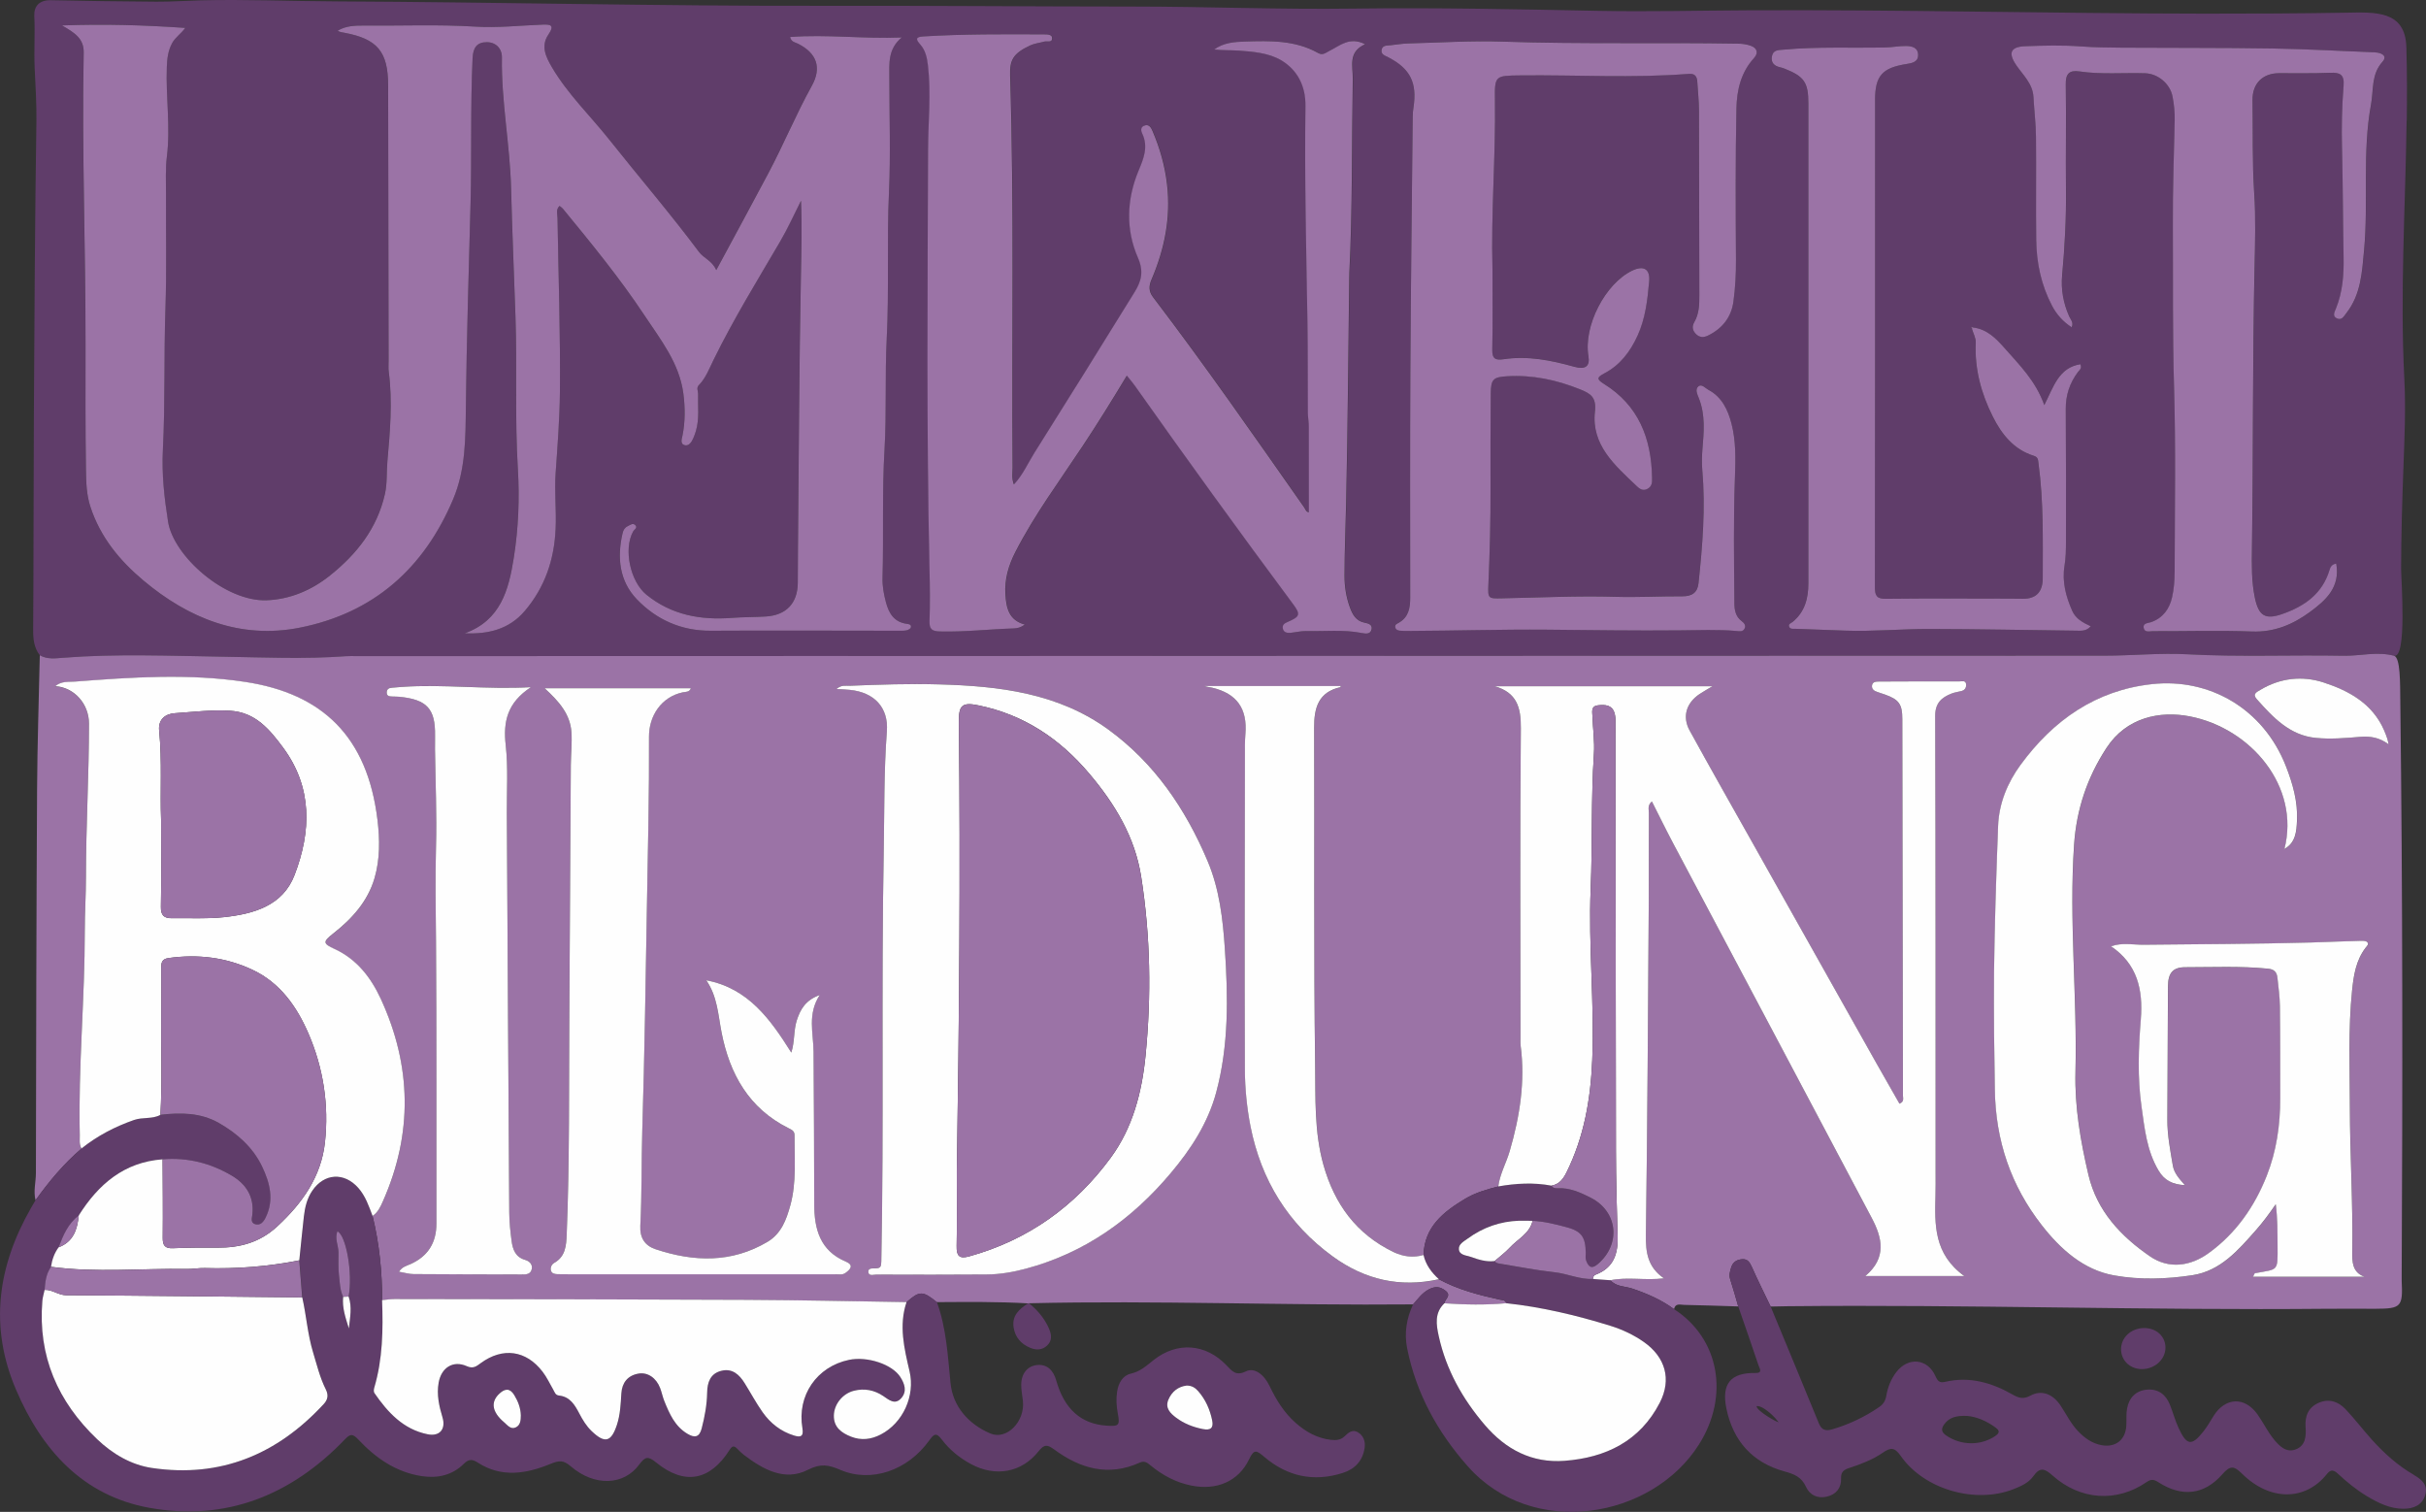 <svg xmlns="http://www.w3.org/2000/svg" id="Ebene_1" viewBox="0 0 580.85 361.95"><rect x="0" y="0" width="580.85" height="361.95" fill="#333333" stroke="none"/><defs><style>.cls-1{fill:#9b73a6;}.cls-2{fill:#603d6a;}.cls-3{fill:none;}.cls-4{fill:#fefefe;}</style></defs><path class="cls-2" d="M576.21,28.92c-.28,20.6-1.61,41.17-.55,61.72,.37,7.12,.05,14.29-.22,21.45-.3,8.02-.53,16.04-.55,24.06,0,2.56,1.46,21.67-1.71,20.84-4.08-1.08-8.11,.07-12.16,0-12.42-.25-24.84,.32-37.27-.35-6.62-.36-13.29,.33-19.94,.33-139.44,.06-278.88,.08-418.32,.11-.91,0-1.82-.04-2.72,.02-9.86,.72-19.72,.26-29.59,.11-12.68-.2-25.39-.73-38.07,.26-1.86,.15-3.82,.43-5.59-.6-1.39-1.83-1.6-3.88-1.58-6.14,.12-16.98,.08-33.95,.17-50.93,.13-23.59,.25-47.17,.61-70.76,.06-4.28-.23-8.49-.42-12.74-.19-4.14,.12-8.3-.09-12.47C8.1,1.47,9.44-.01,12.14,.05c8.43,.17,16.86,.3,25.3,.35,3.53,.02,7.06-.23,10.6-.32,10.79-.26,21.58,.2,32.37,.25,38.83,.19,77.65,1.14,116.48,1.06,24.77-.05,49.54,.17,74.31,.18,17.6,0,35.21,.73,52.82,.49,19.61-.27,39.2,.16,58.8,.54,11.79,.23,23.59-.07,35.39-.13,36.31-.19,73.19,.76,109.73,.8,11.24,.01,22.48-.04,33.72-.23,6.99-.12,14.24-.61,14.49,8.25,.17,5.88,.17,11.76,.09,17.64Zm-103.83,49.48c-.14-.05-.28-.1-.42-.14,.05,.14,.1,.28,.15,.42,.33,1.12,.98,2.25,.93,3.35-.3,6.32,1.32,12.22,4.11,17.76,2.1,4.17,5.01,7.83,9.76,9.32,1.08,.34,1.04,1.01,1.15,1.83,1.24,9.11,1.01,18.27,1.02,27.42q0,5.06-4.81,4.99c-1.09-.02-2.18-.03-3.27-.03-9.81,0-19.61-.07-29.42,.04-2.22,.03-2.7-.69-2.69-2.79,.06-38.86,.04-77.73,.04-116.59,0-5.84,1.69-7.75,7.62-8.67,1.27-.2,2.69-.48,2.69-2.14,0-1.82-1.52-2.14-2.9-2.16-1.62-.03-3.24,.31-4.87,.35-8.16,.18-16.33-.23-24.47,.53-1.2,.11-2.47,.02-2.76,1.57-.3,1.58,.57,2.36,2.02,2.66,.35,.08,.7,.2,1.04,.33,4.68,1.85,5.66,3.3,5.66,8.27,0,38.32,0,76.64,0,114.95,0,3.6-.84,6.82-3.76,9.22-.37,.31-1.12,.48-.82,1.19,.26,.61,.93,.44,1.45,.46,3.98,.16,7.97,.3,11.95,.44,6.71,.24,13.41-.41,20.11-.4,11.7,.02,23.4,.27,35.11,.41,1.19,.01,2.47,.21,3.57-1.06-1.92-.89-3.58-1.79-4.41-3.64-1.55-3.45-2.5-7.02-1.87-10.81,.33-1.99,.35-3.97,.35-5.96,.01-10.53,.03-21.07-.05-31.6-.02-3.33,.94-6.23,2.91-8.85,.35-.47,1.03-.82,.59-1.87-5.19,.82-6.41,5.38-8.64,9.79-2.05-5.82-5.96-9.62-9.53-13.67-2.07-2.35-4.22-4.51-7.54-4.92ZM111.29,151.61c5.55,.25,10.57-.93,14.31-5.31,4.83-5.66,7.09-12.25,7.42-19.7,.2-4.44-.32-8.87,0-13.28,.46-6.51,.97-13,1.03-19.53,.14-13.88-.35-27.76-.58-41.64-.01-.92-.45-1.97,.49-2.86,.3,.26,.61,.45,.83,.71,6.78,8.27,13.57,16.54,19.48,25.46,3.88,5.85,8.39,11.45,9.34,18.81,.43,3.36,.45,6.67-.22,10.01-.15,.76-.66,2.04,.59,2.31,.95,.21,1.58-.72,1.96-1.6,.25-.58,.48-1.17,.66-1.78,.87-2.93,.45-5.95,.53-8.93,.02-.68-.46-1.42,.17-2.07,1.67-1.71,2.49-3.94,3.52-6.03,4.78-9.74,10.47-18.96,15.93-28.32,1.85-3.17,3.35-6.54,5.02-9.81,.26,5.9,.1,11.66-.01,17.43-.43,21.96-.51,43.92-.72,65.88-.03,2.72-.02,5.45-.04,8.17-.04,4.87-2.75,7.76-7.66,8.06-2.72,.17-5.45,.12-8.16,.33-7.47,.57-14.41-.69-20.41-5.54-3.88-3.14-5.54-10.93-3.19-15.15,.27-.48,1.21-.88,.47-1.56-.56-.52-1.19,0-1.75,.28-.71,.34-1.07,.96-1.25,1.69-1.36,5.8-.79,11.44,3.39,15.8,4.71,4.92,10.67,7.6,17.74,7.56,14.89-.09,29.78,0,44.67,0,.73,0,1.47,.04,2.17-.09,.4-.07,.97-.38,1.05-.7,.2-.76-.51-.8-1.04-.88-2.97-.43-4.22-2.48-4.92-5.12-.51-1.94-.88-3.87-.82-5.89,.3-10.25-.13-20.5,.48-30.75,.53-8.78,.07-17.58,.52-26.39,.6-11.68,0-23.4,.54-35.1,.42-9.13,.1-18.29,.09-27.44,0-3.4-.39-6.89,2.97-9.68-9.27,.37-17.96-.79-26.73-.11,.28,1.24,1.23,1.28,1.9,1.61,4.48,2.25,5.73,5.72,3.29,10.1-3.8,6.83-6.76,14.06-10.42,20.95-4.03,7.58-8.13,15.11-12.45,23.15-.99-2.28-2.99-2.81-4.15-4.37-6.83-9.15-14.27-17.81-21.37-26.75-4.61-5.8-10.02-10.98-13.82-17.44-1.49-2.53-2.71-5.1-.85-7.83,1.61-2.37,.41-2.45-1.53-2.38-5.34,.21-10.71,.81-16.03,.47-8.8-.56-17.59-.18-26.39-.25-2.15-.02-4.49,0-6.51,1.24,.55,.35,1.08,.39,1.59,.48,7.92,1.47,10.48,4.52,10.5,12.57,.04,21.97,.07,43.95,.11,65.92,0,.91-.07,1.83,.04,2.72,.95,7.16,.3,14.31-.33,21.42-.23,2.61,0,5.24-.6,7.84-1.86,8.21-6.75,14.35-13.13,19.46-4.43,3.54-9.61,5.74-15.22,5.94-9.97,.35-22.26-10.6-23.56-18.8-.91-5.71-1.54-11.38-1.24-17.25,.57-11.23,.22-22.49,.61-33.74,.31-9.16,.09-18.34,.13-27.51,.01-2.99-.15-6.02,.22-8.97,.9-7.14-.29-14.26-.02-21.4,.08-2.08,.3-3.87,1.25-5.67,.75-1.41,2.16-2.28,3.16-3.69-9.75-.68-19.24-.97-29.52-.59,3.13,1.79,5.28,3.17,5.21,6.55-.46,23.33,.46,46.64,.44,69.97-.01,9.99-.05,19.98,.1,29.96,.04,2.92,.11,5.85,1.07,8.77,2.38,7.27,6.98,12.84,12.68,17.63,10.85,9.11,23.26,14.12,37.45,11.3,17.61-3.49,29.72-14.17,36.72-30.77,3.02-7.16,2.95-14.64,3.04-22.09,.19-16.23,.69-32.45,1.12-48.68,.31-11.61-.05-23.22,.49-34.83,.12-2.55,1.09-3.8,3.4-3.8,2.21,0,3.65,1.55,3.62,3.66-.17,10.54,1.94,20.92,2.2,31.42,.26,10.24,.7,20.46,1.05,30.69,.41,12.14-.17,24.31,.57,36.46,.43,7.07,.13,14.15-.97,21.16-1.21,7.72-3.13,15.02-11.73,18.12Zm158.53-61.73c.77,.95,1.37,1.62,1.88,2.35,12.45,17.61,25.09,35.08,37.96,52.39,1.82,2.45,1.68,2.99-1.22,4.23-.72,.31-1.38,.64-1.25,1.52,.16,1.04,1,1.2,1.87,1.12,1.26-.11,2.51-.45,3.76-.42,4.43,.1,8.88-.41,13.3,.47,.81,.16,2.01,.37,2.32-.8,.33-1.25-.84-1.49-1.68-1.67-2.11-.43-2.93-2.06-3.54-3.78-.86-2.39-1.25-4.91-1.25-7.45,0-5.71,.25-11.42,.38-17.13,.4-18.05,.52-36.11,.75-54.17,0-.36,0-.73,.02-1.09,.77-15.49,.56-31.01,.83-46.51,.05-3.2-1.2-6.48,2.96-8.37-3.74-1.89-6.05,.38-8.55,1.6-.91,.44-1.6,1.13-2.7,.51-5.47-3.09-11.5-2.94-17.48-2.75-2.55,.08-5.21,.27-7.4,1.91,1.96,.24,3.87,.12,5.76,.26,3.52,.25,7.26,.56,10.22,2.29,3.91,2.29,5.93,6.16,5.86,10.98-.23,17.06,.18,34.11,.47,51.17,.13,7.44,.06,14.89,.11,22.34,0,1.08,.23,2.16,.23,3.24,.02,6.84,.01,13.68,.01,20.53-.72-.11-.82-.74-1.11-1.16-11.88-16.91-23.66-33.89-36.18-50.33-1.1-1.45-1.04-2.73-.38-4.27,3.12-7.27,4.63-14.81,3.71-22.75-.51-4.45-1.72-8.7-3.48-12.8-.37-.86-.88-1.73-2.03-1.25-.89,.37-.74,1.23-.43,1.88,1.5,3.14,.35,5.95-.86,8.84-2.89,6.92-3.12,14.14-.17,20.88,1.49,3.4,.75,5.72-.8,8.23-7.95,12.88-15.97,25.71-24.02,38.53-1.55,2.46-2.72,5.2-4.87,7.52-.59-1.48-.31-2.75-.32-3.98-.22-31.31,.4-62.63-.59-93.94-.11-3.63,.65-5.24,4.81-7.19,1.04-.49,2.26-.61,3.39-.92,.69-.19,1.93,.38,1.86-.89-.04-.78-1.06-.83-1.8-.83-9.7-.05-19.41-.1-29.1,.49-1.92,.12-1.69,.77-.68,1.92,1.25,1.41,1.62,3.12,1.84,4.99,.8,6.8,.05,13.57,.03,20.36-.1,33.49-.4,66.99,.35,100.47,.09,4.08,.14,8.18,0,12.25-.08,2.02,.71,2.42,2.52,2.47,5.9,.15,11.75-.55,17.63-.73,.88-.03,1.73-.23,2.67-.92-3.85-1.04-4.44-3.98-4.65-7.21-.24-3.66,.76-7,2.4-10.2,4.61-8.98,10.63-17.09,16.18-25.47,3.59-5.42,7.02-10.94,10.52-16.77Zm87.51-25.51c-.37-13.43,.79-26.85,.59-40.28-.09-6.07,0-5.99,6.15-6.06,13.43-.15,26.86,.7,40.28-.37,1.44-.12,1.95,.61,2.02,1.91,.12,2.26,.39,4.52,.4,6.78,.06,14.8,.04,29.6,.09,44.4,0,2.2-.05,4.36-1.2,6.33-.65,1.12-.42,2.13,.47,2.95,.8,.74,1.74,.79,2.77,.3,3.45-1.66,5.62-4.4,6.12-8.12,.45-3.3,.63-6.66,.61-10.03-.08-12.08-.14-24.16,.11-36.23,.09-4.32,1.05-8.61,4.19-12.05,1.09-1.19,.84-2.4-.76-2.97-.92-.33-1.94-.48-2.92-.5-18.87-.32-37.75,.14-56.63-.49-7.42-.25-14.87,.23-22.3,.43-1.44,.04-2.88,.27-4.31,.43-.88,.1-2.02-.05-2.23,1.1-.2,1.12,.83,1.39,1.65,1.82,5.24,2.73,6.89,6.1,5.98,12.01-.11,.71-.18,1.44-.18,2.16-.2,20.24-.45,40.47-.56,60.71-.1,18.16-.05,36.32-.04,54.48,0,2.49-.39,4.7-2.8,6.03-.38,.21-.88,.39-.8,.96,.09,.66,.63,.86,1.18,.91,.72,.07,1.45,.06,2.18,.05,10.98-.04,21.96-.4,32.93-.3,10.61,.09,21.23,.27,31.84,.16,4.52-.05,9.03-.25,13.55,.15,.67,.06,1.53,.27,1.96-.54,.43-.82-.13-1.43-.71-1.85-1.42-1.05-1.7-2.69-1.71-4.14-.08-10.17-.25-20.35,.14-30.5,.17-4.3,.23-8.52-.84-12.64-.85-3.27-2.31-6.37-5.52-8.06-.72-.38-1.59-1.48-2.39-.84-.86,.7-.29,1.87,.08,2.79,1.61,4.03,1.22,8.18,.87,12.34-.14,1.62-.17,3.27-.03,4.88,.79,9.08,.05,18.11-.9,27.12-.24,2.22-1.51,3.16-3.9,3.14-5.33-.03-10.64,.28-15.99,.12-9.03-.27-18.09,.18-27.14,.36-3.33,.07-3.44,.11-3.28-3.34,.34-7.61,.54-15.23,.51-22.85-.03-7.63,0-15.26,.06-22.88,.02-3.4,.61-3.88,3.9-4.09,6.1-.38,11.88,.86,17.51,3.14,2.45,.99,3.92,1.85,3.53,5.31-.89,7.97,4.76,12.84,9.89,17.74,.67,.64,1.48,1.39,2.66,.78,1.23-.63,1.15-1.72,1.13-2.82-.19-9.33-3.25-17.21-11.53-22.33-1.81-1.12-1.68-1.59,.14-2.54,3.76-1.97,6.19-5.2,7.93-9.03,1.87-4.12,2.37-8.53,2.76-12.95,.27-3-1.31-3.92-4.1-2.57-6.44,3.11-11.63,13.26-10.44,20.4,.43,2.56-.78,3.33-3.42,2.59-5.5-1.54-11.08-2.66-16.85-1.8-1.89,.28-2.8-.02-2.75-2.29,.14-6.44,.05-12.89,.05-19.34Zm202.03,70.57c-1.08,.18-1.38,.84-1.59,1.53-1.7,5.68-5.96,8.67-11.22,10.51-4.19,1.47-5.75,.48-6.66-3.9-.81-3.92-.75-7.85-.69-11.85,.32-22.41,.13-44.83,.62-67.24,.13-5.9,.3-11.82-.08-17.7-.49-7.44-.29-14.87-.4-22.3-.06-4.06,2.49-6.44,6.33-6.46,4.09-.02,8.18,.08,12.25-.1,2.38-.11,3.44,.41,3.22,3.09-.41,4.96-.5,9.99-.38,14.94,.22,8.71,.21,17.41,.38,26.12,.08,4.21-.22,8.33-1.83,12.29-.33,.8-.93,1.83,.23,2.37,1.19,.55,1.68-.51,2.31-1.33,3.43-4.42,3.7-9.7,4.19-14.93,1.08-11.64-.47-23.4,1.67-34.98,.64-3.46,0-7.19,2.77-10.24,1.27-1.4-.31-2.15-1.78-2.21-8.24-.33-16.47-.8-24.71-.94-11.98-.19-23.97-.11-35.95-.19-3.26-.02-6.51-.06-9.78-.3-4.43-.32-8.9-.2-13.34-.05-3.51,.12-4.13,1.57-2.22,4.44,1.63,2.45,4.02,4.49,4.19,7.75,.16,3.16,.56,6.32,.6,9.49,.09,8.26-.05,16.52,.06,24.78,.07,5.49,1.21,10.78,3.79,15.69,1.1,2.1,2.65,3.81,4.7,5.15,.52-1.16-.27-1.86-.61-2.64-1.4-3.14-2-6.45-1.68-9.81,.64-6.86,1-13.72,.92-20.61-.09-8.35,.09-16.71-.05-25.06-.04-2.56,.8-3.5,3.28-3.14,5.23,.77,10.51,.26,15.76,.44,3.06,.1,5.93,2.52,6.52,5.54,.37,1.87,.57,3.75,.52,5.67-.19,8.43-.48,16.86-.44,25.29,.07,12.79-.11,25.58,.28,38.37,.44,14.79,.17,29.59,.15,44.39,0,2.07-.16,4.19-.62,6.21-.63,2.76-2.16,4.95-5.03,5.94-.69,.24-1.93,.21-1.78,1.3,.17,1.28,1.43,.85,2.24,.86,7.9,.03,15.81-.23,23.69,.08,5.35,.21,9.84-1.7,13.88-4.67,3.72-2.74,7.33-5.89,6.31-11.58Z"></path><path class="cls-1" d="M9.53,156.87c1.77,1.03,3.73,.75,5.59,.6,12.68-.99,25.39-.46,38.07-.26,9.87,.16,19.73,.61,29.59-.11,.9-.07,1.81-.02,2.72-.02,139.44-.03,278.88-.06,418.32-.11,6.65,0,13.32-.69,19.94-.33,12.43,.67,24.85,.11,37.27,.35,4.05,.08,8.08-1.08,12.16,0,1.57,.42,1.45,6.61,1.51,11.08,.57,45.83,.56,91.66,.33,137.5,0,.36-.01,.73,0,1.09,.3,6.21-.12,6.65-6.3,6.67-3.81,0-7.62-.03-11.44,0-43.09,.42-86.18-1.05-129.27-.61-1.36,.01-2.72,.05-4.08,.08-1.5-3.13-3.06-6.24-4.47-9.41-.49-1.09-1-2-2.28-1.92-1.23,.07-2.26,.59-2.68,1.92-.3,.95-.59,1.86-.25,2.9,.7,2.14,1.29,4.32,1.92,6.48-4.32-.13-8.65-.29-12.97-.37-.89-.02-2.09-.48-2.4,1.01-3.03-2.22-6.41-3.7-9.96-4.9-1.78-.6-3.88-.4-5.27-2.02,4.13-.86,8.35,.11,12.81-.46-3.91-2.7-4.38-6.21-4.32-10.42,.38-26.69,.5-53.38,.69-80.06,.05-6.99,0-13.98,.02-20.98,0-.81-.38-1.77,.74-2.71,1.75,3.46,3.36,6.79,5.09,10.05,15.85,29.91,31.75,59.79,47.56,89.72,2.48,4.68,3.65,9.47-1.56,13.86h23.7c-7.33-5.28-7.1-12.35-6.91-19.4,.05-1.72,.04-3.45,.04-5.18-.01-36.5,.01-73-.11-109.51-.01-3.09,1.51-4.42,3.94-5.37,.75-.29,1.58-.4,2.37-.6,.87-.22,1.17-.9,1.1-1.65-.1-.94-.95-.66-1.52-.66-6.45,0-12.89,.02-19.34,.05-.73,0-1.58,.03-1.67,.98-.08,.83,.53,1.28,1.29,1.52,.61,.18,1.21,.39,1.8,.61,3.32,1.18,4.15,2.28,4.16,5.83,.07,30.06,.12,60.11,.15,90.17,0,.63,.37,1.48-.83,1.97-1.82-3.19-3.66-6.39-5.47-9.6-9.74-17.32-19.48-34.64-29.21-51.96-5.2-9.25-10.45-18.48-15.55-27.79-1.82-3.31-.8-6.59,2.36-8.72,1.01-.68,2.09-1.27,3.1-1.87h-52.1c5.22,1.52,6.27,5.01,6.22,10.05-.23,24.7-.1,49.4-.09,74.09,0,.64-.04,1.28,.04,1.91,1.12,8.62-.2,16.95-2.61,25.22-.83,2.86-2.36,5.48-2.73,8.47-2.78,.71-5.55,1.5-8.02,3-5.13,3.1-9.68,6.67-9.88,13.41-2.48,.73-4.9,.39-7.15-.7-8.91-4.28-14.17-11.46-16.81-20.89-2.22-7.92-1.87-16.03-1.98-24.03-.37-26.86-.14-53.73-.24-80.6-.02-4.77,1.01-8.54,6.3-9.72,.04,0,.04-.2,.06-.28h-32.59c.62,.26,1.25,.28,1.86,.42,5.9,1.41,8.44,5.05,7.91,11.15-.15,1.71-.1,3.45-.11,5.17-.03,25.06-.12,50.11-.01,75.17,.02,4.5,.48,9.07,1.34,13.49,2.53,12.88,9.01,23.41,19.71,31.19,7.66,5.56,16.1,7.52,25.4,5.45,4.59,2.49,9.58,3.77,14.63,4.88,.6,.13,1.29,.03,1.47,.86-4.93,.46-9.86,.34-14.79,.02,.04-1,1.79-1.8,.28-3.01-1.27-1.02-2.46-1.12-3.93-.37-1.67,.85-2.67,2.29-3.84,3.62-30.66,.29-61.32-.99-91.98-.27-.04,.03-.1,.04-.16,.03-7.3-.43-14.6-.34-21.91-.3-3.37-2.73-4.15-2.73-7.24,.01-12.77-.19-25.54-.48-38.31-.54-28.09-.13-56.19-.14-84.29-.19-.99,0-1.97,.17-2.96,.26,0-6.8-.67-13.52-2.29-20.13,1.26-.87,1.88-2.19,2.47-3.52,7.19-16.22,6.87-32.45-.5-48.44-2.31-5-5.7-9.5-11.02-11.94-2.85-1.31-2.93-1.75-.42-3.7,4.51-3.53,8.3-7.67,9.93-13.28,1.33-4.57,1.28-9.29,.7-14.02-2.42-19.8-13.11-30.16-31.69-32.97-13.44-2.04-27.16-1.12-40.74-.07-1.47,.11-3.22-.19-4.69,1.09,4.54,.3,8.06,4.24,8.06,9,0,12.26-.73,24.49-.73,36.74,0,4.26-.28,8.53-.28,12.78,.02,16.34-1.59,32.63-1.2,48.97,.03,1.07-.2,2.19,.42,3.19-4.24,3.62-7.77,7.86-11.01,12.37-.55-2.17,.08-4.32,.09-6.49,.05-30.63,.11-61.27,.28-91.9,.06-10.68,.42-21.37,.65-32.05Zm537.39,46.42c2.76-1.48,2.94-4.24,3.06-6.81,.22-4.51-1.01-8.81-2.63-12.98-5.38-13.81-18.3-21.19-32.04-19.7-13.47,1.46-23.68,8.64-31.51,19.33-3.13,4.28-5.17,9.24-5.38,14.64-.45,11.87-.85,23.75-.98,35.63-.1,9.15,.06,18.31,.2,27.47,.18,12.24,3.84,23,11.27,32.51,4.49,5.75,10.02,10.69,17.33,11.99,6.1,1.08,12.53,.88,18.72-.06,6.72-1.03,10.96-6,15.2-10.79,1.7-1.92,3.21-3.98,4.74-6.2,.42,3.36,.41,6.57,.43,9.78,.04,6.45,.27,5.69-5.42,6.74-.1,.02-.15,.27-.45,.84h26.67c-2.93-1.04-2.95-3.63-2.91-5.94,.19-11.62-.57-23.22-.58-34.83,0-9.25-.43-18.51,.53-27.74,.37-3.62,.92-7.2,3.22-10.23,.31-.41,.9-.9,.4-1.38-.31-.3-.99-.31-1.5-.3-3.99,.09-7.97,.29-11.95,.4-13.33,.36-26.67,.4-40.01,.54-2.56,.03-5.14-.59-7.88,.37,6.35,4.26,7.7,10.46,7.14,17.46-.55,6.96-.82,13.94,.16,20.88,.75,5.28,1.26,10.62,4.11,15.38,1.38,2.3,3.26,3.3,6.28,3.47-1.42-1.62-2.59-2.89-2.88-4.67-.62-3.66-1.34-7.31-1.32-11.06,.07-10.62,.09-21.24,.15-31.86,.02-3.12,1.1-4.59,4.12-4.59,6.62,0,13.24-.3,19.86,.35,1.53,.15,2.09,.88,2.23,2.18,.24,2.25,.57,4.5,.59,6.76,.09,7.35,.04,14.71,.07,22.06,.02,6.4-.87,12.64-3.24,18.63-2.94,7.42-7.41,13.77-13.86,18.45-4.33,3.13-9.52,3.93-14.06,.8-6.98-4.8-12.73-10.89-14.75-19.5-1.9-8.1-3.32-16.22-3.11-24.69,.44-18.11-1.57-36.23-.33-54.36,.57-8.39,3.09-16.02,7.75-23.17,4.78-7.32,12.78-8.98,20.03-7.55,14.54,2.86,26.43,16.78,22.57,31.79l-.09,.05,.06-.07Zm-346.63-38.35c1.4,.09,2.3,.13,3.18,.21,5.81,.57,9.31,4.19,8.87,9.94-.73,9.6-.57,19.23-.75,28.83-.62,32.67,.07,65.36-.58,98.04-.02,1.2-.13,1.65-1.32,1.68-.69,.02-1.8-.13-1.79,.76,.02,1.23,1.25,.73,1.94,.73,8.81,.03,17.61,.05,26.42-.02,3.18-.02,6.33-.57,9.39-1.39,14.08-3.77,25.36-11.83,34.65-22.87,4.84-5.75,8.9-11.97,10.88-19.29,3.05-11.28,2.86-22.86,2.09-34.35-.48-7.17-1.29-14.37-4.19-21.2-5.29-12.44-12.64-23.28-23.64-31.31-12.08-8.82-26.3-10.47-40.58-10.86-7.12-.19-14.31,.04-21.47,.33-.85,.04-1.78-.32-3.11,.76Zm-69.9-.17c3.53,3.22,6.13,6.29,6.42,10.54,.17,2.6-.13,5.23-.15,7.84-.12,19.7-.21,39.39-.35,59.09-.12,17.78,.08,35.57-.64,53.35-.11,2.61-.27,5.24-3.01,6.77-.57,.32-1.02,1.14-.74,1.91,.24,.68,.96,.76,1.61,.78,.82,.02,1.63,.02,2.45,.02,21.34,0,42.67,0,64.01,0,.8,0,1.67,.21,2.39-.29,1.18-.83,2.16-1.88,.13-2.74-6.19-2.61-7.56-7.77-7.57-13.76-.02-12.17-.06-24.33-.16-36.5-.04-4.44-1.52-8.96,1.47-13.56-3.42,1.22-4.62,3.42-5.47,6.01-.81,2.47-.49,5.13-1.33,7.77-5.02-7.99-10.29-15.42-20.36-17.31,2.66,3.82,2.83,8.22,3.66,12.47,1.95,9.97,6.55,18.19,16.03,22.93,.79,.4,1.44,.69,1.44,1.69-.03,5.61,.51,11.27-1,16.78-.94,3.44-2.14,6.78-5.49,8.76-8.62,5.1-17.61,4.79-26.74,1.77-2.55-.84-3.84-2.68-3.69-5.63,.39-7.61,.23-15.24,.47-22.86,.56-18.23,.81-36.47,1.13-54.71,.23-13.16,.55-26.32,.48-39.48-.03-5.06,2.97-9.59,8.09-10.66,.7-.15,1.62-.01,1.93-.98h-35.03Zm-3.27-.26c-10.84,.6-20.84-.78-30.87-.07-.81,.06-1.63,.14-2.44,.2-.72,.06-1.23,.34-1.22,1.15,0,.92,.71,.91,1.34,.95,.54,.04,1.09,0,1.63,.06,6.65,.64,8.7,2.87,8.6,9.32-.02,1.09-.03,2.18-.01,3.27,.1,7.8,.46,15.61,.24,23.41-.21,7.53-.05,15.05,0,22.57,.17,22.52,.09,45.04,.1,67.56,0,4.54-1.98,7.78-6.17,9.68-.94,.43-2.06,.67-2.79,1.84,1.25,.21,2.37,.57,3.5,.57,8.63,.07,17.25,.07,25.88,.09,1.03,0,2.12-.01,2.4-1.26,.27-1.21-.6-1.95-1.57-2.23-2.36-.67-2.98-2.52-3.25-4.55-.3-2.24-.55-4.51-.56-6.77-.22-31.87-.39-63.73-.58-95.6-.03-5.45,.33-10.94-.27-16.33-.62-5.61,.38-10.15,6.03-13.86Zm444.76,13.67c-.09-.43-.14-.87-.28-1.28-.23-.69-.48-1.37-.77-2.03-2.77-6.4-8.4-9.48-14.47-11.47-5.08-1.66-10.37-1.12-15.17,1.76-.88,.53-1.96,.99-.87,2.21,3.89,4.37,7.92,8.7,14.16,9.29,3.49,.33,7.06,.05,10.57-.25,2.51-.21,4.67,.16,6.82,1.77Z"></path><path class="cls-2" d="M89.21,291.13c1.62,6.61,2.28,13.34,2.29,20.13,.26,7.06,.16,14.09-1.87,20.96-.12,.4-.18,.99,.03,1.28,3.21,4.64,6.94,8.72,12.77,9.88,2.87,.57,4.37-1.23,3.54-4.03-.81-2.73-1.42-5.46-.93-8.3,.64-3.64,3.48-5.43,6.74-3.98,1.56,.7,2.33,.01,3.35-.73,5.25-3.84,10.86-3.09,14.81,2.07,.98,1.28,1.68,2.79,2.5,4.2,.36,.61,.52,1.39,1.42,1.49,2.64,.28,3.78,2.24,4.86,4.29,.8,1.53,1.69,3.01,2.95,4.22,3.16,3.04,4.69,2.65,6.06-1.5,.8-2.45,.9-4.97,1.06-7.52,.16-2.52,1.47-4.28,4.09-4.74,2.19-.39,4.26,1.01,5.2,3.47,.39,1.01,.6,2.1,1,3.11,1.23,3.04,2.52,6.04,5.55,7.84,1.74,1.04,2.85,.81,3.39-1.28,.73-2.82,1.27-5.66,1.31-8.58,.04-2.46,.76-4.59,3.41-5.23,2.62-.64,4.29,.9,5.57,2.96,1.43,2.31,2.72,4.72,4.29,6.94,1.87,2.65,4.35,4.62,7.51,5.59,1.52,.47,2.39,.34,2.03-1.75-1.34-7.84,3.45-14.75,11.17-16.36,4.37-.91,10.35,1.06,12.29,4.13,1.02,1.61,1.64,3.42,.21,5.04-1.51,1.71-2.95,.41-4.3-.5-2.15-1.45-4.51-1.9-7.01-1.28-2.72,.67-4.78,3.22-4.83,5.91-.06,2.85,1.82,4.19,4.14,5.1,2.43,.95,4.81,.66,7.09-.53,5.33-2.77,8.26-9.27,6.9-15.1-1.28-5.48-2.62-10.98-.73-16.6,3.08-2.74,3.87-2.74,7.24-.01,2.29,6.27,2.61,12.82,3.27,19.4,.55,5.55,4.26,9.81,9.52,12.06,3.92,1.68,8.33-2.83,7.82-7.75-.14-1.35-.44-2.7-.41-4.05,.07-2.63,1.57-4.35,3.78-4.58,2.25-.24,3.87,1.07,4.61,3.71,1.9,6.78,5.91,10.39,12.01,10.8,3.03,.21,3.27-.06,2.71-3-.32-1.71-.41-3.43-.15-5.15,.31-2.03,1.33-3.86,3.29-4.3,2.3-.51,3.77-1.94,5.47-3.27,5.61-4.42,12.43-3.94,17.4,1.25,1.36,1.42,2.29,2.66,4.69,1.47,1.98-.99,4.3,.68,5.66,3.53,1.58,3.31,3.47,6.37,6.25,8.82,2.44,2.15,5.16,3.68,8.45,4.05,1.22,.14,2.34,.05,3.28-.87,.86-.84,1.85-1.7,3.11-.97,1.39,.8,1.89,2.24,1.66,3.76-.45,3.09-2.32,5.08-5.24,6.01-6.98,2.22-13.32,.82-18.82-3.88-1.83-1.56-2.41-1.89-3.6,.61-2.53,5.28-7.73,7.47-13.71,6.31-3.75-.73-7-2.47-9.91-4.87-.8-.66-1.41-1.17-2.61-.63-7.45,3.37-14.2,1.42-20.4-3.14-1.67-1.23-2.41-1.32-3.77,.4-4.07,5.14-10.32,6.21-16.13,3.1-2.77-1.48-5.17-3.43-7.04-5.9-1.34-1.78-1.9-1.33-3.01,.21-5.16,7.2-13.87,10.22-21.29,7.05-2.83-1.21-4.66-1.59-7.8,0-5.53,2.81-10.7-.11-15.28-3.58-.58-.44-1.09-.96-1.6-1.48-.74-.74-1.17-.77-1.82,.26-4.71,7.43-10.82,8.55-17.6,3.03-1.88-1.53-2.59-1.49-4.05,.5-3.73,5.07-10.75,5.26-16.39,.42-1.8-1.54-2.77-1.44-4.96-.54-5.62,2.3-11.56,3.32-17.2-.29-1.32-.84-2.15-1.05-3.45,.23-2.75,2.73-6.24,3.52-10.05,2.95-6.24-.94-11.09-4.37-15.26-8.82-1.4-1.49-1.96-1.24-3.26,.12-12.82,13.33-28.52,19.6-46.78,16.27-15.83-2.88-25.66-13.79-31.84-28.22-6.49-15.15-4.42-29.59,3.57-43.56,.36-.63,.73-1.25,1.1-1.88,3.24-4.5,6.77-8.75,11.01-12.37,3.78-3.03,8-5.22,12.58-6.82,2.07-.72,4.33-.16,6.3-1.21,4.82-.56,9.61-.54,13.95,1.92,4.39,2.49,8.18,5.81,10.39,10.42,1.85,3.86,2.96,8,.87,12.24-.5,1.01-1.23,1.98-2.51,1.6-1.21-.36-.75-1.53-.66-2.35,.44-4.21-1.51-7.24-4.92-9.26-5.08-3-10.63-4.41-16.58-3.93-9.24,.67-15.37,5.98-20.07,13.43-2.56,1.94-3.75,4.76-4.83,7.64-1.03,1.4-1.57,2.98-1.82,4.68-1.17,1.65-1.38,3.57-1.53,5.51-.18,.88-.47,1.76-.54,2.65-1.09,13.2,3.71,24.14,13.14,33.12,3.65,3.48,8.09,6.12,13.09,6.86,16.45,2.44,30.04-3.26,41.17-15.33,.96-1.04,1.14-2.13,.47-3.47-1.42-2.85-2.16-5.95-3.08-8.98-1.29-4.27-1.59-8.72-2.56-13.05-.24-2.96-.48-5.91-.71-8.87,.36-3.51,.69-7.02,1.1-10.53,.25-2.17,.75-4.29,2.01-6.13,2.87-4.2,7.64-4.48,11.01-.68,1.73,1.95,2.53,4.36,3.43,6.73Zm-7.05,19.36c-.27,2.65,.61,5.08,1.37,7.55,.26-2.56,.82-5.1-.06-7.63,1.03-5.45-.55-14.66-2.69-15.63-.71,1.72,.24,3.36,.26,5.05,.02,1.8-.1,3.63,.11,5.41,.21,1.76,.21,3.59,1.01,5.25Zm201.94,21.22c-1.97,.24-3.51,1.39-4.34,3.36-.85,2,.43,3.26,1.84,4.32,1.9,1.43,4.08,2.27,6.42,2.73,1.78,.35,2.61-.19,2.21-2.11-.54-2.61-1.59-4.97-3.36-6.99-.68-.77-1.48-1.32-2.76-1.32Zm-159.4,7.14c-.05-1.77-.68-3.36-1.59-4.86-1.04-1.71-2.21-1.59-3.54-.35-2.16,2-1.79,4.4,1.14,6.89,.79,.67,1.57,1.79,2.8,1.18,1.1-.54,1.17-1.74,1.19-2.86Z"></path><path class="cls-2" d="M340.83,300.45c.2-6.75,4.75-10.32,9.88-13.41,2.47-1.49,5.24-2.29,8.02-3,4.24-.74,8.48-.98,12.74-.18,.31,.56,.85,.64,1.4,.61,2.92-.15,5.49,1.01,7.98,2.28,6.53,3.33,7.29,11.18,1.64,15.92-1.57,1.32-2.25,.46-2.75-.91-.21-.57-.08-1.25-.09-1.89-.06-3.72-1.04-5.1-4.53-6.05-2.68-.73-5.38-1.4-8.18-1.55-1.08-.01-2.16-.07-3.24-.03-4.53,.15-8.63,1.6-12.28,4.26-.92,.67-2.25,1.33-2.13,2.59,.13,1.38,1.69,1.42,2.75,1.79,1.87,.64,3.76,1.29,5.8,1.02,.24,.45,.67,.54,1.12,.61,4.41,.71,8.8,1.6,13.23,2.08,3.11,.34,6.01,1.77,9.19,1.6,1.4,.1,2.79,.2,4.19,.3,1.39,1.62,3.49,1.42,5.27,2.02,3.54,1.2,6.93,2.68,9.96,4.9,10.86,7.02,13.33,20.74,6,32.37-11.24,17.84-39.87,22.8-55.38,5.26-7.24-8.19-12.35-17.44-14.51-28.23-.74-3.7-.14-7.18,1.42-10.55,1.16-1.33,2.17-2.77,3.84-3.62,1.47-.75,2.66-.65,3.93,.37,1.51,1.21-.24,2.01-.28,3.01-2.41,2.29-1.95,5.13-1.35,7.88,1.77,8.06,5.71,15.04,11.03,21.26,5,5.85,11.27,9.16,19.09,8.57,9.9-.75,18.05-4.72,22.79-13.9,2.89-5.61,1.34-10.92-3.8-14.54-2.47-1.74-5.18-3.01-8.05-3.89-8.15-2.52-16.42-4.5-24.93-5.4-.18-.83-.87-.72-1.47-.86-5.05-1.11-10.04-2.39-14.63-4.88-1.76-1.6-3.15-3.44-3.69-5.81Z"></path><path class="cls-2" d="M513.31,317.94c2.96-.04,5.19,2.01,5.16,4.75-.04,2.79-2.57,5.08-5.63,5.09-2.78,0-4.94-2-5-4.65-.07-2.86,2.34-5.14,5.48-5.19Z"></path><path class="cls-2" d="M246.19,312.02c.06,0,.11,0,.16-.03,2.07,1.68,3.76,3.65,4.82,6.12,.61,1.42,.78,2.86-.46,4.02-1.18,1.11-2.6,1.15-4.05,.55-2.17-.9-3.56-2.47-3.96-4.8-.49-2.9,1.32-4.5,3.49-5.86Z"></path><path class="cls-1" d="M111.29,151.61c8.6-3.1,10.52-10.41,11.73-18.12,1.1-7.01,1.4-14.09,.97-21.16-.74-12.15-.16-24.32-.57-36.46-.35-10.23-.79-20.46-1.05-30.69-.26-10.5-2.37-20.87-2.2-31.42,.03-2.11-1.41-3.66-3.62-3.66-2.31,0-3.28,1.25-3.4,3.8-.54,11.61-.18,23.23-.49,34.83-.44,16.23-.93,32.45-1.12,48.68-.09,7.45-.02,14.93-3.04,22.09-7,16.61-19.1,27.28-36.72,30.77-14.19,2.81-26.59-2.19-37.45-11.3-5.7-4.79-10.3-10.36-12.68-17.63-.96-2.92-1.02-5.85-1.07-8.77-.15-9.99-.11-19.98-.1-29.96,.03-23.32-.9-46.64-.44-69.97,.07-3.38-2.08-4.76-5.21-6.55,10.28-.38,19.77-.08,29.52,.59-1,1.41-2.41,2.27-3.16,3.69-.95,1.8-1.17,3.59-1.25,5.67-.27,7.14,.91,14.26,.02,21.4-.37,2.95-.21,5.98-.22,8.97-.04,9.17,.18,18.35-.13,27.51-.39,11.25-.04,22.51-.61,33.74-.3,5.87,.34,11.54,1.24,17.25,1.3,8.2,13.59,19.14,23.56,18.8,5.61-.2,10.8-2.39,15.22-5.94,6.38-5.1,11.27-11.25,13.13-19.46,.59-2.6,.37-5.23,.6-7.84,.63-7.12,1.27-14.26,.33-21.42-.12-.89-.04-1.81-.04-2.72-.04-21.97-.06-43.95-.11-65.92-.02-8.05-2.58-11.1-10.5-12.57-.51-.1-1.04-.13-1.59-.48,2.01-1.24,4.36-1.25,6.51-1.24,8.79,.08,17.58-.3,26.39,.25,5.31,.34,10.68-.26,16.03-.47,1.94-.08,3.14,0,1.53,2.38-1.86,2.73-.64,5.29,.85,7.83,3.8,6.46,9.21,11.63,13.82,17.44,7.1,8.94,14.54,17.6,21.37,26.75,1.16,1.56,3.16,2.09,4.15,4.37,4.33-8.03,8.42-15.57,12.45-23.15,3.66-6.89,6.63-14.12,10.42-20.95,2.44-4.38,1.19-7.85-3.29-10.1-.67-.34-1.63-.37-1.9-1.61,8.77-.68,17.46,.48,26.73,.11-3.36,2.79-2.97,6.28-2.97,9.68,0,9.15,.33,18.31-.09,27.44-.54,11.71,.06,23.42-.54,35.1-.45,8.8,0,17.61-.52,26.39-.61,10.25-.19,20.5-.48,30.75-.06,2.02,.31,3.96,.82,5.89,.7,2.64,1.95,4.69,4.92,5.12,.52,.08,1.23,.12,1.04,.88-.08,.31-.66,.62-1.05,.7-.71,.13-1.45,.09-2.17,.09-14.89,0-29.78-.09-44.67,0-7.07,.04-13.03-2.64-17.74-7.56-4.18-4.37-4.74-10-3.39-15.8,.17-.74,.53-1.35,1.25-1.69,.56-.27,1.18-.8,1.75-.28,.73,.68-.21,1.07-.47,1.56-2.36,4.22-.69,12.01,3.19,15.15,6,4.85,12.94,6.11,20.41,5.54,2.71-.21,5.44-.16,8.16-.33,4.91-.3,7.62-3.19,7.66-8.06,.02-2.72,.02-5.45,.04-8.17,.21-21.96,.29-43.93,.72-65.88,.11-5.76,.27-11.53,.01-17.43-1.66,3.28-3.16,6.65-5.02,9.81-5.47,9.35-11.16,18.58-15.93,28.32-1.03,2.09-1.84,4.31-3.52,6.03-.63,.65-.16,1.39-.17,2.07-.08,2.98,.34,5.99-.53,8.93-.18,.61-.41,1.2-.66,1.78-.38,.87-1.02,1.8-1.96,1.6-1.24-.27-.74-1.55-.59-2.31,.67-3.33,.65-6.65,.22-10.01-.95-7.35-5.46-12.95-9.34-18.81-5.91-8.92-12.7-17.19-19.48-25.46-.22-.27-.53-.46-.83-.71-.94,.89-.5,1.95-.49,2.86,.23,13.88,.71,27.75,.58,41.64-.06,6.53-.58,13.03-1.03,19.53-.31,4.42,.21,8.84,0,13.28-.33,7.45-2.59,14.04-7.42,19.7-3.74,4.38-8.77,5.56-14.31,5.31Z"></path><path class="cls-1" d="M269.82,89.88c-3.5,5.83-6.93,11.35-10.52,16.77-5.55,8.39-11.57,16.49-16.18,25.47-1.64,3.2-2.64,6.54-2.4,10.2,.21,3.23,.81,6.17,4.65,7.21-.94,.69-1.79,.89-2.67,.92-5.88,.18-11.73,.88-17.63,.73-1.8-.05-2.59-.45-2.52-2.47,.15-4.08,.1-8.17,0-12.25-.75-33.49-.45-66.98-.35-100.47,.02-6.79,.77-13.56-.03-20.36-.22-1.87-.59-3.58-1.84-4.99-1.01-1.15-1.24-1.8,.68-1.92,9.69-.59,19.4-.54,29.1-.49,.75,0,1.76,.05,1.8,.83,.07,1.27-1.17,.7-1.86,.89-1.13,.32-2.34,.43-3.39,.92-4.16,1.95-4.92,3.56-4.81,7.19,.99,31.31,.36,62.62,.59,93.94,0,1.23-.27,2.5,.32,3.98,2.16-2.32,3.33-5.06,4.87-7.52,8.06-12.81,16.07-25.65,24.02-38.53,1.55-2.52,2.29-4.83,.8-8.23-2.95-6.75-2.72-13.96,.17-20.88,1.21-2.89,2.36-5.7,.86-8.84-.31-.64-.45-1.51,.43-1.88,1.15-.48,1.67,.4,2.03,1.25,1.76,4.1,2.97,8.35,3.48,12.8,.92,7.94-.59,15.48-3.71,22.75-.66,1.54-.73,2.82,.38,4.27,12.53,16.44,24.31,33.42,36.18,50.33,.29,.41,.39,1.04,1.11,1.16,0-6.86,.01-13.69-.01-20.53,0-1.08-.22-2.16-.23-3.24-.05-7.45,.02-14.89-.11-22.34-.29-17.06-.7-34.11-.47-51.17,.07-4.82-1.95-8.69-5.86-10.98-2.96-1.73-6.7-2.04-10.22-2.29-1.89-.13-3.8-.02-5.76-.26,2.19-1.64,4.85-1.83,7.4-1.91,5.98-.19,12-.34,17.48,2.75,1.11,.63,1.8-.06,2.7-.51,2.5-1.22,4.81-3.5,8.55-1.6-4.16,1.89-2.91,5.17-2.96,8.37-.27,15.5-.05,31.02-.83,46.51-.02,.36-.02,.73-.02,1.09-.23,18.06-.35,36.11-.75,54.17-.13,5.71-.37,11.42-.38,17.13,0,2.55,.39,5.06,1.25,7.45,.62,1.72,1.43,3.35,3.54,3.78,.84,.17,2.01,.41,1.68,1.67-.31,1.17-1.51,.96-2.32,.8-4.41-.87-8.87-.37-13.3-.47-1.25-.03-2.51,.31-3.76,.42-.86,.08-1.71-.08-1.87-1.12-.13-.88,.53-1.21,1.25-1.52,2.9-1.24,3.04-1.79,1.22-4.23-12.87-17.31-25.51-34.78-37.96-52.39-.51-.73-1.11-1.39-1.88-2.35Z"></path><path class="cls-1" d="M357.34,64.37c0,6.45,.09,12.9-.05,19.34-.05,2.27,.86,2.57,2.75,2.29,5.76-.86,11.35,.26,16.85,1.8,2.64,.74,3.85-.03,3.42-2.59-1.2-7.15,4-17.29,10.44-20.4,2.79-1.35,4.37-.42,4.1,2.57-.39,4.42-.89,8.83-2.76,12.95-1.74,3.82-4.17,7.06-7.93,9.03-1.82,.95-1.95,1.42-.14,2.54,8.28,5.13,11.34,13,11.53,22.33,.02,1.1,.1,2.18-1.13,2.82-1.18,.61-1.99-.14-2.66-.78-5.14-4.9-10.79-9.77-9.89-17.74,.39-3.46-1.07-4.32-3.53-5.31-5.63-2.27-11.41-3.51-17.51-3.14-3.28,.2-3.87,.68-3.9,4.09-.06,7.63-.09,15.26-.06,22.88,.03,7.62-.17,15.23-.51,22.85-.15,3.45-.05,3.41,3.28,3.34,9.05-.18,18.1-.63,27.14-.36,5.35,.16,10.66-.15,15.99-.12,2.39,.02,3.66-.92,3.9-3.14,.96-9.02,1.7-18.04,.9-27.12-.14-1.62-.1-3.26,.03-4.88,.35-4.17,.75-8.32-.87-12.34-.37-.92-.94-2.09-.08-2.79,.79-.65,1.67,.46,2.39,.84,3.21,1.68,4.67,4.79,5.52,8.06,1.07,4.13,1,8.34,.84,12.64-.39,10.15-.22,20.33-.14,30.5,.01,1.45,.29,3.09,1.71,4.14,.58,.43,1.14,1.04,.71,1.85-.42,.81-1.29,.6-1.96,.54-4.52-.39-9.02-.19-13.55-.15-10.61,.11-21.23-.07-31.84-.16-10.96-.09-21.95,.26-32.93,.3-.73,0-1.46,.01-2.18-.05-.55-.05-1.09-.25-1.18-.91-.08-.57,.42-.75,.8-.96,2.41-1.33,2.8-3.55,2.8-6.03-.01-18.16-.06-36.32,.04-54.48,.11-20.24,.36-40.48,.56-60.71,0-.72,.07-1.45,.18-2.16,.91-5.92-.74-9.28-5.98-12.01-.82-.43-1.86-.7-1.65-1.82,.21-1.15,1.35-1,2.23-1.1,1.44-.16,2.87-.4,4.31-.43,7.43-.19,14.88-.68,22.3-.43,18.88,.64,37.75,.17,56.63,.49,.98,.02,2,.17,2.92,.5,1.6,.57,1.85,1.78,.76,2.97-3.14,3.43-4.1,7.72-4.19,12.05-.25,12.07-.19,24.15-.11,36.23,.02,3.37-.16,6.72-.61,10.03-.51,3.72-2.68,6.46-6.12,8.12-1.03,.5-1.97,.44-2.77-.3-.89-.82-1.13-1.83-.47-2.95,1.14-1.97,1.2-4.12,1.2-6.33-.05-14.8-.04-29.6-.09-44.4,0-2.26-.28-4.52-.4-6.78-.07-1.3-.58-2.02-2.02-1.91-13.42,1.07-26.85,.22-40.28,.37-6.15,.07-6.24,0-6.15,6.06,.19,13.43-.96,26.85-.59,40.28Z"></path><path class="cls-1" d="M559.36,134.94c1.02,5.69-2.58,8.84-6.31,11.58-4.04,2.97-8.53,4.88-13.88,4.67-7.89-.3-15.79-.05-23.69-.08-.81,0-2.06,.43-2.24-.86-.15-1.1,1.08-1.06,1.78-1.3,2.87-1,4.4-3.18,5.03-5.94,.46-2.01,.61-4.13,.62-6.21,.02-14.8,.29-29.61-.15-44.39-.38-12.8-.21-25.58-.28-38.37-.05-8.43,.25-16.86,.44-25.29,.04-1.92-.16-3.8-.52-5.67-.59-3.01-3.45-5.43-6.52-5.54-5.25-.17-10.53,.33-15.76-.44-2.48-.36-3.32,.58-3.28,3.14,.14,8.35-.04,16.7,.05,25.06,.08,6.89-.28,13.75-.92,20.61-.31,3.37,.29,6.68,1.68,9.81,.35,.78,1.13,1.47,.61,2.64-2.05-1.34-3.59-3.04-4.7-5.15-2.58-4.91-3.72-10.2-3.79-15.69-.11-8.26,.03-16.52-.06-24.78-.03-3.16-.43-6.32-.6-9.49-.17-3.27-2.55-5.3-4.19-7.75-1.91-2.86-1.29-4.31,2.22-4.44,4.44-.16,8.91-.28,13.34,.05,3.27,.24,6.52,.27,9.78,.3,11.98,.08,23.97,0,35.95,.19,8.24,.13,16.47,.61,24.71,.94,1.47,.06,3.04,.81,1.78,2.21-2.76,3.05-2.13,6.78-2.77,10.24-2.14,11.58-.58,23.34-1.67,34.98-.49,5.24-.76,10.51-4.19,14.93-.63,.81-1.12,1.87-2.31,1.33-1.16-.53-.56-1.57-.23-2.37,1.6-3.95,1.91-8.08,1.83-12.29-.17-8.7-.16-17.41-.38-26.12-.12-4.95-.03-9.97,.38-14.94,.22-2.67-.85-3.19-3.22-3.09-4.08,.18-8.17,.08-12.25,.1-3.84,.02-6.39,2.4-6.33,6.46,.11,7.43-.09,14.86,.4,22.3,.39,5.88,.21,11.8,.08,17.7-.49,22.41-.3,44.83-.62,67.24-.06,4-.12,7.93,.69,11.85,.91,4.38,2.47,5.38,6.66,3.9,5.26-1.85,9.52-4.83,11.22-10.51,.21-.7,.51-1.35,1.59-1.53Z"></path><path class="cls-1" d="M472.39,78.4c3.32,.4,5.47,2.57,7.54,4.92,3.57,4.05,7.47,7.85,9.53,13.67,2.23-4.41,3.45-8.97,8.64-9.79,.44,1.05-.24,1.4-.59,1.87-1.97,2.63-2.93,5.53-2.91,8.85,.08,10.53,.06,21.07,.05,31.6,0,1.99-.02,3.97-.35,5.96-.62,3.79,.33,7.36,1.87,10.81,.83,1.85,2.49,2.75,4.41,3.64-1.1,1.27-2.38,1.07-3.57,1.06-11.7-.14-23.4-.39-35.11-.41-6.7-.01-13.4,.64-20.11,.4-3.98-.14-7.97-.28-11.95-.44-.52-.02-1.18,.14-1.45-.46-.31-.71,.44-.88,.82-1.19,2.92-2.4,3.76-5.62,3.76-9.22-.01-38.32,0-76.64,0-114.95,0-4.97-.99-6.42-5.66-8.27-.34-.13-.68-.26-1.04-.33-1.45-.31-2.32-1.09-2.02-2.66,.29-1.56,1.57-1.46,2.76-1.57,8.15-.76,16.32-.35,24.47-.53,1.62-.04,3.25-.37,4.87-.35,1.38,.02,2.89,.34,2.9,2.16,0,1.66-1.42,1.94-2.69,2.14-5.93,.92-7.62,2.83-7.62,8.67,0,38.86,.02,77.73-.04,116.59,0,2.1,.47,2.82,2.69,2.79,9.8-.12,19.61-.05,29.42-.04,1.09,0,2.18,.01,3.27,.03q4.82,.07,4.81-4.99c0-9.15,.22-18.32-1.02-27.42-.11-.83-.07-1.5-1.15-1.83-4.76-1.49-7.66-5.14-9.76-9.32-2.79-5.53-4.41-11.43-4.11-17.76,.05-1.1-.6-2.23-.93-3.35,.09-.09,.18-.18,.27-.28Z"></path><path class="cls-1" d="M472.12,78.68c-.05-.14-.1-.28-.15-.42,.14,.05,.28,.1,.43,.14-.09,.09-.18,.19-.27,.28Z"></path><path class="cls-4" d="M12.21,303.3c.25-1.7,.79-3.28,1.82-4.68,3.55-1.32,4.5-4.29,4.83-7.64,4.7-7.45,10.84-12.76,20.07-13.43,.02,6.26,.1,12.52,.03,18.77-.02,1.87,.54,2.6,2.47,2.52,3.53-.15,7.07-.17,10.61-.14,5.42,.04,10.18-1.23,14.37-5.11,5.99-5.56,10.49-11.89,11.39-20.1,.98-8.97-.39-17.84-3.96-26.07-2.74-6.33-6.69-12.07-13.33-15.21-6.42-3.03-13.15-3.81-20.15-2.84-1.68,.23-1.77,1.2-1.77,2.46,.01,3.81,.05,7.62,0,11.43-.09,7.89,.27,15.77-.19,23.66-1.97,1.05-4.23,.49-6.3,1.21-4.58,1.6-8.79,3.79-12.58,6.82-.62-1-.39-2.12-.42-3.19-.39-16.34,1.22-32.63,1.2-48.97,0-4.24,.28-8.52,.28-12.78,0-12.25,.73-24.48,.73-36.74,0-4.76-3.52-8.7-8.06-9,1.47-1.27,3.22-.98,4.69-1.09,13.58-1.05,27.3-1.97,40.74,.07,18.58,2.81,29.27,13.17,31.69,32.97,.58,4.73,.63,9.45-.7,14.02-1.64,5.61-5.42,9.75-9.93,13.28-2.51,1.96-2.43,2.4,.42,3.7,5.32,2.44,8.71,6.93,11.02,11.94,7.37,15.99,7.69,32.22,.5,48.44-.59,1.33-1.2,2.66-2.47,3.52-.9-2.37-1.7-4.78-3.43-6.73-3.37-3.8-8.15-3.53-11.01,.68-1.26,1.85-1.76,3.96-2.01,6.13-.4,3.51-.73,7.02-1.1,10.53-7.47,1.49-15.01,2.07-22.63,1.85-1.44-.04-2.88,.25-4.32,.22-10.83-.18-21.68,.94-32.49-.52Zm26.36-107.2c0,7.54,.09,14.26-.05,20.97-.04,2.1,.78,2.79,2.66,2.76,4.17-.07,8.38,.19,12.51-.26,7.06-.78,14-2.71,16.83-10.08,4.01-10.45,4.33-20.96-2.75-30.52-3.19-4.3-6.6-8.45-12.67-8.81-4.46-.26-8.87,.29-13.29,.59-2.12,.15-3.98,1.4-3.71,4.15,.73,7.33,.2,14.69,.46,21.2Z"></path><path class="cls-4" d="M200.28,164.94c1.32-1.08,2.25-.72,3.11-.76,7.16-.29,14.35-.53,21.47-.33,14.28,.39,28.51,2.04,40.58,10.86,10.99,8.03,18.35,18.87,23.64,31.31,2.9,6.82,3.71,14.03,4.19,21.2,.77,11.49,.96,23.06-2.09,34.35-1.98,7.32-6.04,13.55-10.88,19.29-9.29,11.04-20.57,19.1-34.65,22.87-3.07,.82-6.21,1.37-9.39,1.39-8.81,.07-17.61,.05-26.42,.02-.69,0-1.92,.49-1.94-.73-.01-.89,1.1-.74,1.79-.76,1.18-.03,1.3-.48,1.32-1.68,.65-32.68-.03-65.36,.58-98.04,.18-9.6,.02-19.23,.75-28.83,.44-5.75-3.06-9.37-8.87-9.94-.89-.09-1.78-.12-3.18-.21Zm28.81,115.23c0,6.88,.08,12.51-.04,18.13-.05,2.33,.6,3.15,2.98,2.49,14.1-3.9,25.38-11.99,33.93-23.65,5.23-7.14,7.45-15.6,8.32-24.43,1.41-14.33,1.18-28.61-1.05-42.83-1.49-9.51-6.29-17.41-12.44-24.69-7.11-8.4-15.72-14.12-26.56-16.33-3.82-.78-4.7-.04-4.65,3.94,.41,36.21,.06,72.41-.48,107.36Z"></path><path class="cls-4" d="M546.94,203.31c3.86-15.01-8.03-28.93-22.57-31.79-7.25-1.43-15.26,.23-20.03,7.55-4.66,7.15-7.18,14.78-7.75,23.17-1.24,18.13,.77,36.24,.33,54.36-.21,8.47,1.21,16.58,3.11,24.69,2.02,8.62,7.77,14.71,14.75,19.5,4.55,3.13,9.74,2.34,14.06-.8,6.45-4.67,10.92-11.03,13.86-18.45,2.37-5.99,3.26-12.23,3.24-18.63-.02-7.35,.02-14.71-.07-22.06-.03-2.25-.35-4.51-.59-6.76-.14-1.3-.71-2.03-2.23-2.18-6.61-.66-13.24-.35-19.86-.35-3.02,0-4.1,1.47-4.12,4.59-.06,10.62-.08,21.24-.15,31.86-.02,3.75,.7,7.39,1.32,11.06,.3,1.77,1.46,3.05,2.88,4.67-3.02-.17-4.9-1.17-6.28-3.47-2.85-4.76-3.36-10.1-4.11-15.38-.98-6.94-.72-13.92-.16-20.88,.56-7-.8-13.2-7.14-17.46,2.73-.95,5.32-.34,7.88-.37,13.34-.14,26.68-.18,40.01-.54,3.98-.11,7.97-.31,11.95-.4,.51-.01,1.19,0,1.5,.3,.5,.48-.08,.97-.4,1.38-2.3,3.02-2.85,6.61-3.22,10.23-.95,9.23-.54,18.49-.53,27.74,.01,11.61,.77,23.21,.58,34.83-.04,2.3-.02,4.9,2.91,5.94h-26.67c.3-.57,.35-.82,.45-.84,5.69-1.05,5.46-.29,5.42-6.74-.02-3.21,0-6.42-.43-9.78-1.53,2.22-3.04,4.28-4.74,6.2-4.23,4.79-8.48,9.76-15.2,10.79-6.19,.95-12.62,1.15-18.72,.06-7.31-1.29-12.84-6.24-17.33-11.99-7.43-9.51-11.09-20.27-11.27-32.51-.14-9.16-.29-18.32-.2-27.47,.13-11.88,.53-23.76,.98-35.63,.2-5.4,2.25-10.36,5.38-14.64,7.83-10.69,18.04-17.87,31.51-19.33,13.74-1.49,26.66,5.9,32.04,19.7,1.62,4.16,2.85,8.46,2.63,12.98-.12,2.58-.3,5.33-3.06,6.81l.02,.02Z"></path><path class="cls-4" d="M130.38,164.77h35.03c-.32,.97-1.23,.84-1.93,.98-5.12,1.08-8.12,5.61-8.09,10.66,.07,13.16-.25,26.32-.48,39.48-.32,18.24-.57,36.48-1.13,54.71-.23,7.62-.08,15.25-.47,22.86-.15,2.95,1.14,4.79,3.69,5.63,9.12,3.02,18.12,3.33,26.74-1.77,3.34-1.98,4.54-5.32,5.49-8.76,1.51-5.51,.97-11.17,1-16.78,0-1-.64-1.3-1.44-1.69-9.48-4.73-14.08-12.96-16.03-22.93-.83-4.25-1-8.65-3.66-12.47,10.06,1.9,15.34,9.33,20.36,17.31,.85-2.65,.52-5.3,1.33-7.77,.85-2.59,2.06-4.79,5.47-6.01-2.99,4.6-1.51,9.12-1.47,13.56,.1,12.17,.13,24.33,.16,36.5,.01,5.99,1.38,11.15,7.57,13.76,2.03,.86,1.05,1.91-.13,2.74-.72,.5-1.58,.29-2.39,.29-21.34,0-42.67,0-64.01,0-.82,0-1.63,0-2.45-.02-.65-.02-1.36-.1-1.61-.78-.27-.77,.17-1.59,.74-1.91,2.74-1.53,2.9-4.16,3.01-6.77,.72-17.78,.52-35.56,.64-53.35,.13-19.7,.22-39.39,.35-59.09,.02-2.61,.32-5.24,.15-7.84-.28-4.25-2.89-7.32-6.42-10.54Z"></path><path class="cls-4" d="M217.05,311.73c-1.89,5.63-.55,11.12,.73,16.6,1.36,5.83-1.56,12.33-6.9,15.1-2.29,1.19-4.67,1.48-7.09,.53-2.32-.91-4.2-2.26-4.14-5.1,.06-2.7,2.12-5.24,4.83-5.91,2.5-.62,4.86-.17,7.01,1.28,1.35,.91,2.79,2.21,4.3,.5,1.43-1.62,.81-3.43-.21-5.04-1.94-3.07-7.92-5.04-12.29-4.13-7.72,1.61-12.5,8.52-11.17,16.36,.36,2.09-.52,2.22-2.03,1.75-3.16-.97-5.64-2.94-7.51-5.59-1.56-2.22-2.85-4.63-4.29-6.94-1.28-2.06-2.95-3.6-5.57-2.96-2.65,.65-3.37,2.77-3.41,5.23-.05,2.92-.58,5.76-1.31,8.58-.54,2.09-1.65,2.32-3.39,1.28-3.03-1.8-4.32-4.8-5.55-7.84-.41-1.01-.61-2.09-1-3.11-.94-2.46-3.01-3.86-5.2-3.47-2.61,.46-3.93,2.22-4.09,4.74-.16,2.54-.26,5.07-1.06,7.52-1.37,4.15-2.89,4.54-6.06,1.5-1.26-1.21-2.15-2.69-2.95-4.22-1.08-2.05-2.22-4.01-4.86-4.29-.9-.09-1.06-.88-1.42-1.49-.82-1.41-1.51-2.92-2.5-4.2-3.95-5.17-9.56-5.92-14.81-2.07-1.02,.74-1.79,1.43-3.35,.73-3.26-1.46-6.11,.34-6.74,3.98-.5,2.84,.11,5.58,.93,8.3,.83,2.79-.67,4.6-3.54,4.03-5.84-1.17-9.57-5.24-12.77-9.88-.21-.3-.15-.88-.03-1.28,2.03-6.86,2.13-13.89,1.87-20.96,.99-.09,1.97-.26,2.96-.26,28.1,.04,56.19,.06,84.29,.19,12.77,.06,25.54,.35,38.31,.54Z"></path><path class="cls-4" d="M127.11,164.52c-5.66,3.71-6.66,8.25-6.03,13.86,.6,5.39,.24,10.88,.27,16.33,.19,31.87,.36,63.73,.58,95.6,.02,2.26,.26,4.53,.56,6.77,.27,2.03,.9,3.88,3.25,4.55,.97,.28,1.84,1.02,1.57,2.23-.28,1.25-1.37,1.27-2.4,1.26-8.63-.02-17.25-.02-25.88-.09-1.12,0-2.24-.36-3.5-.57,.73-1.18,1.85-1.42,2.79-1.84,4.18-1.89,6.17-5.14,6.17-9.68-.02-22.52,.06-45.04-.1-67.56-.06-7.53-.21-15.04,0-22.57,.22-7.79-.14-15.6-.24-23.41-.01-1.09,0-2.18,.01-3.27,.1-6.45-1.94-8.68-8.6-9.32-.54-.05-1.09-.03-1.63-.06-.63-.04-1.33-.02-1.34-.95,0-.81,.5-1.09,1.22-1.15,.81-.07,1.63-.14,2.44-.2,10.03-.7,20.02,.67,30.87,.07Z"></path><path class="cls-4" d="M470.31,305.5h-23.71c5.22-4.39,4.04-9.18,1.57-13.86-15.82-29.93-31.71-59.81-47.56-89.72-1.73-3.26-3.35-6.59-5.1-10.05-1.11,.94-.73,1.91-.73,2.72-.03,6.99,.02,13.98-.02,20.97-.19,26.69-.31,53.38-.69,80.07-.06,4.2,.41,7.71,4.32,10.41-4.46,.57-8.68-.4-12.81,.46-1.4-.1-2.79-.2-4.19-.3,.03-.48,.18-.87,.68-1.05,4.26-1.61,5.36-4.97,5.23-9.15-.2-6.79-.39-13.59-.4-20.39-.07-34.12-.07-68.23-.1-102.35,0-.9,0-1.85-.29-2.67-.63-1.85-2.2-1.89-3.82-1.74-1.85,.18-1.45,1.55-1.41,2.66,.1,2.99,.55,5.99,.35,8.95-.72,10.77-.33,21.56-.78,32.35-.57,13.68,.94,27.37,.37,41.07-.39,9.3-1.96,18.34-6.16,26.8-.82,1.64-1.75,2.84-3.59,3.18-4.26-.8-8.5-.56-12.74,.18,.38-2.99,1.91-5.61,2.74-8.47,2.41-8.27,3.73-16.61,2.61-25.22-.08-.63-.04-1.27-.04-1.91,0-24.7-.14-49.4,.09-74.09,.05-5.04-1-8.53-6.22-10.05h52.1c-1.01,.61-2.09,1.19-3.1,1.87-3.17,2.13-4.18,5.41-2.37,8.72,5.11,9.31,10.36,18.54,15.56,27.79,9.73,17.32,19.47,34.64,29.21,51.96,1.81,3.21,3.65,6.41,5.47,9.6,1.2-.49,.83-1.34,.83-1.97-.03-30.05-.08-60.11-.15-90.16,0-3.55-.84-4.65-4.16-5.83-.6-.22-1.19-.42-1.8-.61-.77-.23-1.38-.68-1.3-1.51,.1-.96,.94-.98,1.68-.99,6.44-.03,12.89-.05,19.33-.04,.57,0,1.43-.28,1.52,.66,.08,.75-.23,1.43-1.1,1.65-.79,.2-1.61,.31-2.37,.6-2.42,.95-3.94,2.28-3.93,5.37,.12,36.51,.09,73.01,.1,109.51,.01,1.73,.01,3.45-.03,5.18-.19,7.05-.43,14.12,6.91,19.4Z"></path><path class="cls-4" d="M366.95,292.28c-.73,3.07-3.57,4.36-5.48,6.43-1.09,1.18-2.41,2.14-3.62,3.2-2.04,.26-3.93-.38-5.8-1.03-1.06-.36-2.62-.4-2.75-1.78-.12-1.26,1.21-1.91,2.13-2.59,3.65-2.66,7.75-4.11,12.28-4.26,1.08-.04,2.16,.02,3.24,.03Z"></path><path class="cls-4" d="M344.51,306.26c-9.3,2.07-17.74,.12-25.39-5.44-10.71-7.78-17.18-18.31-19.72-31.19-.86-4.42-1.32-8.99-1.34-13.49-.1-25.05-.02-50.11,.01-75.17,.01-1.72-.04-3.45,.11-5.17,.53-6.1-2.01-9.74-7.91-11.15-.6-.15-1.24-.16-1.86-.42h32.59c-.01,.08-.02,.27-.06,.28-5.29,1.18-6.32,4.95-6.3,9.72,.1,26.87-.12,53.74,.24,80.6,.11,8-.24,16.12,1.98,24.03,2.65,9.44,7.9,16.61,16.81,20.9,2.26,1.08,4.68,1.42,7.16,.69,.54,2.38,1.92,4.21,3.68,5.81Z"></path><path class="cls-4" d="M360.61,312c8.5,.91,16.78,2.88,24.93,5.4,2.87,.89,5.58,2.16,8.05,3.89,5.14,3.62,6.69,8.93,3.8,14.54-4.74,9.18-12.9,13.15-22.79,13.9-7.82,.59-14.09-2.72-19.09-8.57-5.32-6.22-9.26-13.2-11.03-21.26-.61-2.75-1.06-5.59,1.35-7.88,4.93,.33,9.86,.44,14.79-.02Z"></path><path class="cls-4" d="M571.87,178.18c-2.15-1.6-4.31-1.98-6.82-1.77-3.51,.3-7.08,.59-10.57,.25-6.24-.59-10.27-4.92-14.16-9.29-1.09-1.23-.02-1.68,.87-2.21,4.79-2.88,10.09-3.42,15.17-1.76,6.07,1.98,11.7,5.07,14.47,11.47,.29,.66,.54,1.34,.77,2.03,.14,.41,.19,.85,.28,1.28Z"></path><polygon class="cls-4" points="546.92 203.29 546.85 203.36 546.94 203.31 546.92 203.29"></polygon><path class="cls-4" d="M72.37,310.61c.98,4.32,1.27,8.77,2.56,13.05,.92,3.04,1.65,6.13,3.08,8.98,.67,1.34,.49,2.42-.47,3.47-11.13,12.07-24.71,17.77-41.17,15.33-5-.74-9.44-3.38-13.09-6.86-9.43-8.98-14.23-19.92-13.14-33.12,.07-.89,.36-1.76,.54-2.65,1.85-.1,3.26,1.27,5.18,1.28,18.84,.1,37.67,.33,56.51,.52Z"></path><path class="cls-1" d="M38.41,266.91c.46-7.88,.1-15.77,.19-23.66,.04-3.81,0-7.62,0-11.43,0-1.26,.09-2.23,1.77-2.46,7-.97,13.73-.19,20.15,2.84,6.64,3.14,10.59,8.88,13.33,15.21,3.57,8.23,4.94,17.1,3.96,26.07-.9,8.22-5.4,14.54-11.39,20.1-4.19,3.88-8.94,5.15-14.37,5.11-3.54-.02-7.08,0-10.61,.14-1.93,.08-2.49-.64-2.47-2.52,.07-6.26,0-12.52-.03-18.77,5.95-.48,11.5,.92,16.58,3.93,3.41,2.02,5.36,5.04,4.92,9.26-.09,.82-.54,1.99,.66,2.35,1.28,.38,2.02-.6,2.51-1.6,2.09-4.24,.98-8.38-.87-12.24-2.21-4.6-6-7.93-10.39-10.42-4.34-2.46-9.13-2.48-13.95-1.92Z"></path><path class="cls-1" d="M72.37,310.61c-18.83-.19-37.67-.43-56.51-.52-1.92-.01-3.33-1.38-5.18-1.28,.14-1.94,.36-3.86,1.53-5.51,10.81,1.46,21.66,.34,32.49,.52,1.44,.02,2.88-.27,4.32-.22,7.61,.22,15.16-.36,22.63-1.85,.24,2.96,.48,5.91,.71,8.87Z"></path><path class="cls-4" d="M284.1,331.71c1.28,0,2.08,.55,2.76,1.32,1.77,2.01,2.82,4.38,3.36,6.99,.4,1.91-.43,2.46-2.21,2.11-2.34-.46-4.52-1.3-6.42-2.73-1.41-1.06-2.69-2.32-1.84-4.32,.84-1.97,2.38-3.12,4.34-3.36Z"></path><path class="cls-4" d="M124.7,338.85c-.01,1.12-.08,2.32-1.18,2.86-1.23,.61-2.01-.51-2.8-1.18-2.94-2.49-3.3-4.89-1.14-6.89,1.33-1.23,2.5-1.35,3.54,.35,.91,1.5,1.53,3.08,1.58,4.86Z"></path><path class="cls-1" d="M82.16,310.49c-.8-1.66-.8-3.49-1.01-5.25-.21-1.78-.09-3.6-.11-5.41-.02-1.69-.96-3.32-.26-5.05,2.13,.97,3.72,10.18,2.69,15.63-.44,.03-.87,.05-1.31,.08Z"></path><path class="cls-4" d="M82.16,310.49c.44-.03,.87-.05,1.31-.08,.88,2.53,.32,5.07,.06,7.63-.76-2.47-1.64-4.9-1.37-7.55Z"></path><path class="cls-1" d="M18.86,290.98c-.34,3.35-1.28,6.32-4.83,7.64,1.08-2.88,2.27-5.7,4.83-7.64Z"></path><path class="cls-3" d="M477.82,341.8c-2.23-1.66-4.71-2.65-6.9-2.81-2.5-.09-4.19,.33-5.39,1.97-.76,1.04-.81,1.86,.42,2.7,3.54,2.44,8.24,2.51,11.75,.16,1.08-.72,1.12-1.27,.12-2.01Z"></path><path class="cls-2" d="M578,353.13c-3.91-2.24-7.19-5.22-10.18-8.54-2.12-2.36-4.05-4.91-6.23-7.21-1.74-1.84-3.96-2.61-6.44-1.53-2.51,1.09-3.33,3.24-3.13,5.8,.17,2.23-.03,4.41-2.29,5.32-2.33,.94-4.02-.8-5.32-2.4-1.48-1.82-2.51-3.98-3.87-5.91-3.07-4.36-7.75-4.17-10.57,.36-.76,1.23-1.49,2.5-2.38,3.64-2.82,3.59-4.02,3.45-5.97-.77-.84-1.8-1.34-3.75-2.09-5.6-.98-2.45-2.82-3.83-5.49-3.6-2.67,.24-4.28,1.93-4.76,4.51-.25,1.32-.11,2.71-.18,4.06-.16,3.4-2.51,5.32-5.86,4.74-2.33-.41-4.15-1.73-5.75-3.42-1.71-1.8-2.77-4.03-4.13-6.07-1.87-2.82-4.57-3.83-7.23-2.38-1.64,.89-2.76,.59-4.2-.23-5.02-2.87-10.35-4.44-16.18-3.08-1.38,.32-1.82-.17-2.36-1.38-1.89-4.22-6.53-4.65-9.37-.94-1.29,1.69-2.05,3.64-2.4,5.72-.2,1.16-.72,1.97-1.69,2.64-3.48,2.38-7.23,4.16-11.27,5.34-1.56,.46-2.53,.16-3.19-1.47-3.8-9.33-7.68-18.63-11.53-27.94-1.5-3.13-3.06-6.24-4.47-9.41-.49-1.09-1-2-2.28-1.92-1.23,.07-2.26,.59-2.68,1.92-.3,.95-.59,1.86-.25,2.9,.7,2.14,1.29,4.32,1.92,6.48,1.63,4.72,3.29,9.42,4.87,14.16,.23,.68,1.09,1.83-.78,1.79-5.87-.11-8.13,2.57-6.94,8.43,1.59,7.82,6.24,13.03,13.95,15.14,2.34,.64,4.06,1.33,5.13,3.69,.89,1.97,2.79,2.87,5.02,2.33,2.22-.53,3.46-2.11,3.37-4.35-.07-1.7,.8-2.13,2.12-2.56,2.76-.9,5.5-1.96,7.9-3.62,1.84-1.27,2.8-1.31,4.25,.77,5.62,8.08,17.89,11.57,27.03,7.97,1.79-.7,3.61-1.51,4.73-3.09,1.57-2.23,2.7-1.88,4.58-.19,6.67,5.96,15.39,6.52,22.53,1.6,1.14-.79,1.81-.63,2.85,.04,5.61,3.6,10.93,3.07,15.33-1.95,1.93-2.2,2.82-1.94,4.74-.05,6.68,6.58,15.16,6.45,20.26,.03,.94-1.19,1.67-.98,2.65-.07,2.13,1.98,4.38,3.83,6.88,5.33,2.75,1.65,5.6,3.09,8.9,3.05,2.32-.03,4.36-.83,5.11-3.28,.73-2.41-.87-3.75-2.67-4.78Zm-157.18-15.94c-.39-.5-.28-.61,.15-.55,.67,.1,1.4,.54,2.39,1.3,.86,.68,1.74,1.57,2.44,2.49,.32,.41-3.84-1.8-4.98-3.24Zm56.88,6.62c-3.51,2.35-8.21,2.28-11.75-.16-1.23-.84-1.18-1.66-.42-2.7,1.2-1.63,2.89-2.06,5.39-1.97,2.18,.16,4.67,1.15,6.9,2.81,1,.74,.96,1.29-.12,2.01Z"></path><path class="cls-1" d="M371.47,283.86c1.84-.34,2.77-1.54,3.59-3.18,4.2-8.46,5.77-17.5,6.16-26.8,.57-13.7-.94-27.39-.37-41.07,.45-10.78,.06-21.57,.78-32.35,.2-2.96-.25-5.96-.35-8.95-.04-1.11-.43-2.49,1.41-2.66,1.62-.15,3.2-.12,3.83,1.73,.28,.83,.28,1.78,.28,2.67,.04,34.12,.04,68.24,.1,102.36,.01,6.8,.2,13.6,.41,20.39,.13,4.17-.97,7.54-5.23,9.14-.5,.19-.65,.57-.68,1.05-3.18,.17-6.07-1.26-9.19-1.6-4.43-.48-8.82-1.37-13.23-2.08-.45-.07-.88-.16-1.12-.61,1.21-1.06,2.53-2.02,3.62-3.2,1.91-2.07,4.75-3.36,5.48-6.43,2.79,.15,5.5,.82,8.18,1.55,3.5,.95,4.47,2.33,4.53,6.05,.01,.63-.12,1.32,.09,1.89,.5,1.36,1.17,2.23,2.75,.91,5.64-4.75,4.88-12.59-1.64-15.92-2.5-1.27-5.06-2.43-7.98-2.28-.55,.03-1.09-.04-1.4-.61Z"></path><path class="cls-1" d="M38.57,196.1c-.26-6.51,.27-13.87-.46-21.2-.28-2.75,1.59-4,3.71-4.15,4.42-.3,8.83-.86,13.29-.59,6.07,.36,9.48,4.5,12.67,8.81,7.08,9.56,6.76,20.07,2.75,30.52-2.83,7.36-9.77,9.3-16.83,10.08-4.13,.46-8.34,.19-12.51,.26-1.88,.03-2.71-.66-2.66-2.76,.14-6.71,.05-13.43,.05-20.97Z"></path><path class="cls-1" d="M229.09,280.17c.54-34.95,.88-71.15,.48-107.36-.04-3.98,.83-4.72,4.65-3.94,10.83,2.21,19.45,7.92,26.56,16.33,6.16,7.28,10.95,15.18,12.44,24.69,2.23,14.21,2.47,28.49,1.05,42.83-.87,8.83-3.08,17.29-8.32,24.43-8.55,11.66-19.83,19.75-33.93,23.65-2.38,.66-3.03-.16-2.98-2.49,.12-5.62,.04-11.25,.04-18.13Z"></path></svg>